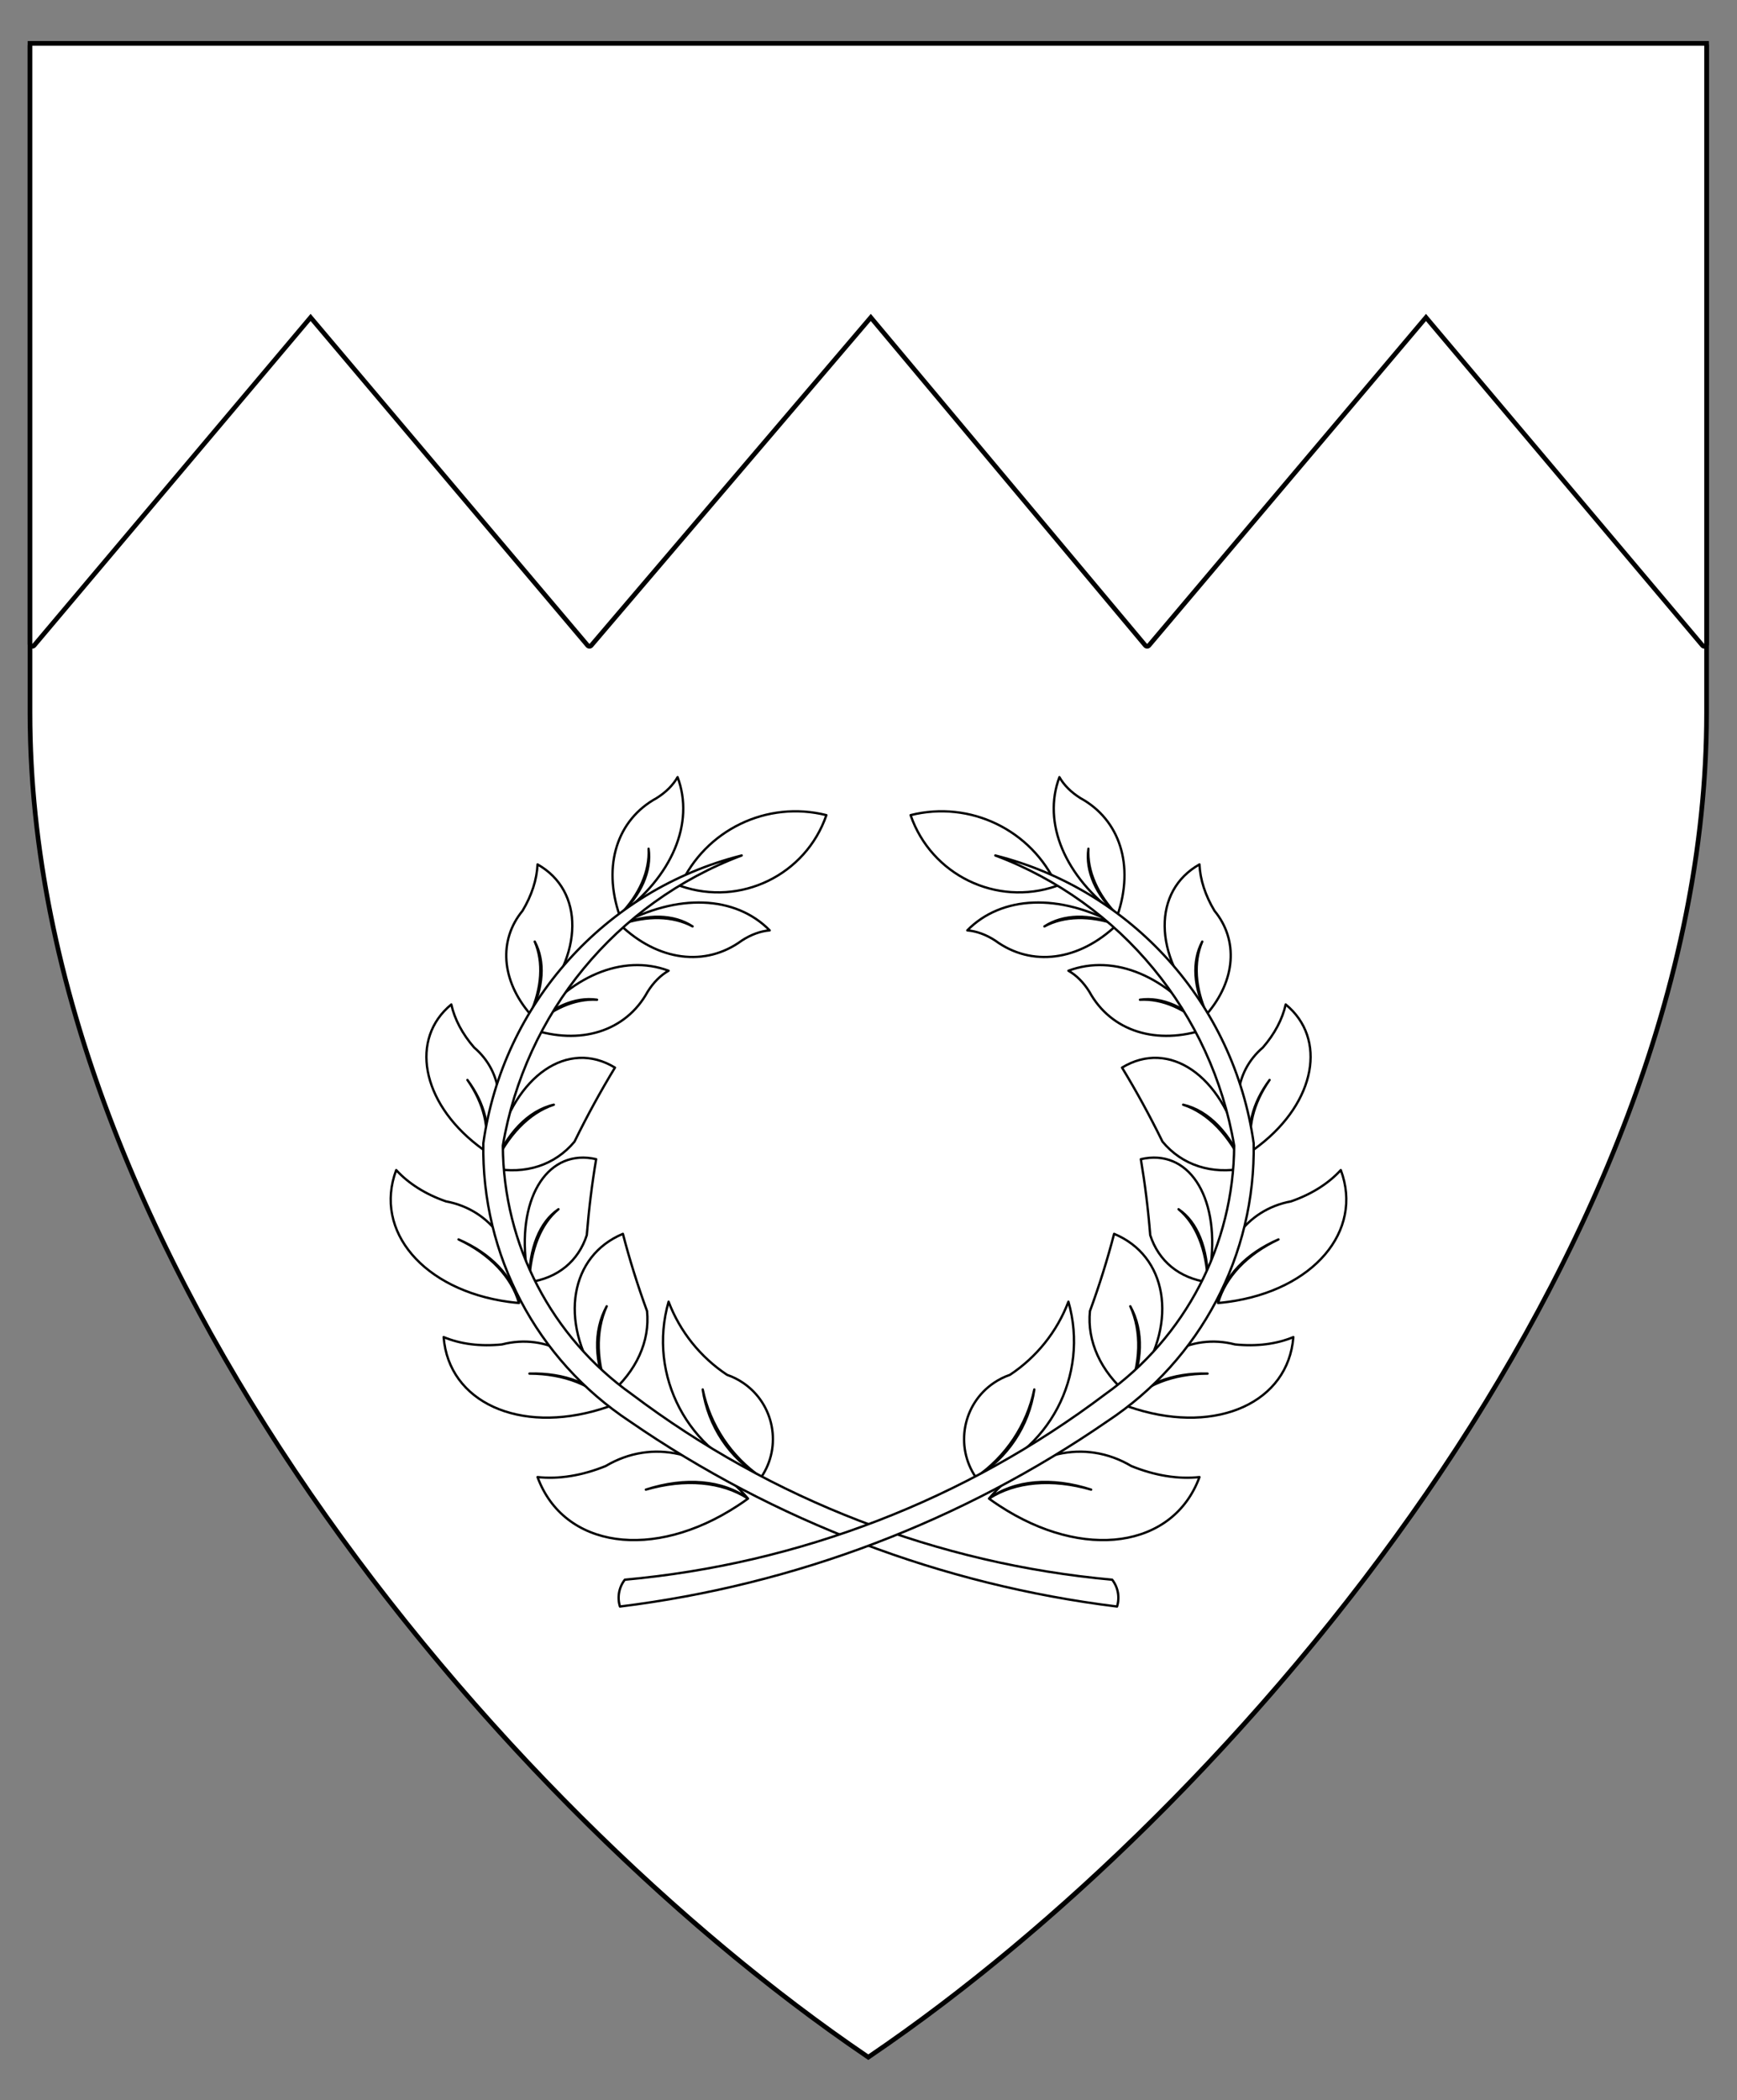 <?xml version="1.0" encoding="utf-8"?>
<!-- Generator: Adobe Illustrator 15.0.0, SVG Export Plug-In . SVG Version: 6.00 Build 0)  -->
<!DOCTYPE svg PUBLIC "-//W3C//DTD SVG 1.1//EN" "http://www.w3.org/Graphics/SVG/1.1/DTD/svg11.dtd">
<svg version="1.1" id="Field" xmlns="http://www.w3.org/2000/svg" xmlns:xlink="http://www.w3.org/1999/xlink" x="0px" y="0px"
	 width="373.75px" height="451.681px" viewBox="0 0 373.75 451.681" enable-background="new 0 0 373.75 451.681"
	 xml:space="preserve">
<rect x="0" y="0" width="373.75" height="451.681" fill="#808080" stroke="none"/>
<g>
	<path fill="#FFFFFF" d="M186.547,442.242c-43.472-29.498-87.144-73.624-119.816-121.063
		C39.232,281.255,6.453,219.727,6.453,153.344V9.328h360.75v144.016c0,66.383-32.779,127.911-60.277,167.836
		c-32.673,47.438-76.345,91.564-119.817,121.063l-0.281,0.19L186.547,442.242z"/>
	<path d="M366.703,9.828v143.516c0,115.989-100.547,234.656-179.875,288.484C107.5,388,6.953,269.333,6.953,153.344V9.828H366.703
		 M367.703,8.828h-1H6.953h-1v1v143.516c0,66.512,32.827,128.136,60.366,168.12c32.707,47.487,76.426,91.66,119.948,121.191
		l0.562,0.382l0.562-0.382c43.521-29.531,87.241-73.704,119.947-121.191c27.539-39.984,60.366-101.608,60.366-168.12V9.828V8.828
		L367.703,8.828z"/>
</g>
<g id="Laurel_2">
	<g>
		
			<path id="path24_1_" fill="#FFFFFF" stroke="#000000" stroke-width="0.5" stroke-linecap="round" stroke-linejoin="round" stroke-miterlimit="3" d="
			M146.348,190.518c5.419-12.024,18.682-18.432,31.467-15.207c-4.438,12.864-18.462,19.693-31.326,15.256
			C146.44,190.553,146.396,190.534,146.348,190.518z"/>
		
			<path id="path29_1_" fill="#FFFFFF" stroke="#000000" stroke-width="0.5" stroke-linecap="round" stroke-linejoin="round" stroke-miterlimit="3" d="
			M151.201,298.83c1.609,7.679,6.12,14.442,12.585,18.88c4.532-6.677,2.792-15.765-3.883-20.296
			c-1.069-0.728-2.234-1.309-3.457-1.729c-5.74-3.802-10.142-9.302-12.587-15.732c-4.564,15.895,4.229,32.56,19.928,37.757
			C156.966,313.634,152.343,306.696,151.201,298.83z"/>
		
			<path id="path34_1_" fill="#FFFFFF" stroke="#000000" stroke-width="0.5" stroke-linecap="round" stroke-linejoin="round" stroke-miterlimit="3" d="
			M130.545,280.936c-2.472,5.451-2.281,12.236,0.529,18.945c5.86-4.974,8.802-11.436,8.151-17.908
			c-2.02-5.525-3.757-11.074-5.194-16.614c-11.351,4.71-13.748,18.739-5.358,31.333c0.733,1.098,1.534,2.162,2.4,3.192
			C127.821,293.15,127.625,286.191,130.545,280.936z"/>
		
			<path id="path39_1_" fill="#FFFFFF" stroke="#000000" stroke-width="0.5" stroke-linecap="round" stroke-linejoin="round" stroke-miterlimit="3" d="
			M120.164,260.067c-3.765,3.087-6.024,8.706-6.309,15.69c6.118-0.854,10.59-4.503,12.402-10.118
			c0.449-5.596,1.125-11.051,2.016-16.337c-10.104-2.35-16.855,7.749-15.07,22.557c0.154,1.29,0.372,2.59,0.652,3.898
			C113.816,268.516,116.132,262.755,120.164,260.067z"/>
		
			<path id="path44_1_" fill="#FFFFFF" stroke="#000000" stroke-width="0.5" stroke-linecap="round" stroke-linejoin="round" stroke-miterlimit="3" d="
			M119.168,237.586c-5.349,1.749-10.054,6.646-13.146,13.67c7.028,1.403,13.374-0.663,17.592-5.725
			c2.718-5.544,5.624-10.856,8.706-15.924c-10.113-6.149-21.514,1.646-25.457,17.423c-0.345,1.377-0.624,2.788-0.84,4.226
			C108.863,243.848,113.692,238.828,119.168,237.586z"/>
		
			<path id="path49_1_" fill="#FFFFFF" stroke="#000000" stroke-width="0.5" stroke-linecap="round" stroke-linejoin="round" stroke-miterlimit="3" d="
			M128.466,215.01c-4.788-0.276-9.911,1.97-14.3,6.262c10.693,3.647,20.519,0.53,25.185-7.983c1.239-1.988,2.787-3.541,4.506-4.517
			c-9.862-3.694-21.415,1.168-29.691,12.5C118.456,216.623,123.705,214.322,128.466,215.01z"/>
		
			<path id="path54_1_" fill="#FFFFFF" stroke="#000000" stroke-width="0.5" stroke-linecap="round" stroke-linejoin="round" stroke-miterlimit="3" d="
			M149.026,199.24c-4.224-2.271-9.815-2.402-15.604-0.368c8.148,7.824,18.371,9.156,26.198,3.408
			c1.962-1.276,4.023-2.031,5.996-2.188c-7.379-7.521-19.903-7.995-32.194-1.219C139.275,196.47,145.007,196.606,149.026,199.24z"/>
		
			<path id="path59_1_" fill="#FFFFFF" stroke="#000000" stroke-width="0.5" stroke-linecap="round" stroke-linejoin="round" stroke-miterlimit="3" d="
			M139.558,182.532c0.273,4.787-1.968,9.907-6.26,14.297c-3.646-10.694-0.535-20.519,7.982-25.184
			c1.989-1.241,3.542-2.791,4.516-4.508c3.696,9.864-1.168,21.415-12.5,29.691C137.947,192.537,140.246,187.289,139.558,182.532z"/>
		
			<path id="path64_1_" fill="#FFFFFF" stroke="#000000" stroke-width="0.5" stroke-linecap="round" stroke-linejoin="round" stroke-miterlimit="3" d="
			M115.059,202.505c1.897,4.407,1.542,9.986-0.99,15.577c-6.201-7.224-6.839-15.884-1.638-22.2c1.98-3.302,3.091-6.731,3.23-9.977
			c10.093,5.69,9.963,19.489-0.295,30.817c-0.418,0.462-0.849,0.915-1.292,1.36C116.968,212.458,117.335,206.74,115.059,202.505z"/>
		
			<path id="path69_1_" fill="#FFFFFF" stroke="#000000" stroke-width="0.5" stroke-linecap="round" stroke-linejoin="round" stroke-miterlimit="3" d="
			M100.577,232.267c3.762,5.038,5.105,10.582,3.681,15.165c4.853-8.188,3.977-16.833-2.238-22.147
			c-2.526-2.905-4.212-6.091-4.911-9.261c-8.955,7.354-6.428,20.92,5.64,30.294c0.493,0.382,0.997,0.753,1.513,1.114
			C105.438,242.783,104.111,237.328,100.577,232.267z"/>
		
			<path id="path74_1_" fill="#FFFFFF" stroke="#000000" stroke-width="0.5" stroke-linecap="round" stroke-linejoin="round" stroke-miterlimit="3" d="
			M98.663,266.56c6.969,3.009,11.715,8.002,12.997,13.673c0.125-11.522-5.998-20.053-15.703-21.858
			c-4.383-1.52-8.063-3.837-10.705-6.735c-4.915,13.129,5.902,25.819,24.158,28.341c0.745,0.103,1.494,0.188,2.25,0.253
			C110.085,274.646,105.408,269.728,98.663,266.56z"/>
		
			<path id="path79_1_" fill="#FFFFFF" stroke="#000000" stroke-width="0.5" stroke-linecap="round" stroke-linejoin="round" stroke-miterlimit="3" d="
			M113.919,295.416c7.585-0.216,13.999,2.306,17.554,6.902c-4.751-10.495-13.909-15.637-23.467-13.176
			c-4.616,0.476-8.929-0.068-12.55-1.579c1.095,13.979,16.262,20.906,33.872,15.477c0.72-0.22,1.433-0.462,2.145-0.72
			C127.688,297.921,121.373,295.439,113.919,295.416z"/>
		
			<path id="path84_1_" fill="#FFFFFF" stroke="#000000" stroke-width="0.5" stroke-linecap="round" stroke-linejoin="round" stroke-miterlimit="3" d="
			M138.968,320.37c8.493-2.754,16.523-2.05,21.981,1.928c-8.663-10.193-20.613-12.928-30.622-7.003
			c-5.062,2.059-10.104,2.875-14.667,2.375c5.627,15.308,24.92,18.062,43.089,6.147c0.744-0.483,1.478-0.99,2.2-1.52
			C155.292,318.622,147.384,317.929,138.968,320.37z"/>
		
			<path id="path89_1_" fill="#FFFFFF" stroke="#000000" stroke-width="0.5" stroke-linecap="round" stroke-linejoin="round" stroke-miterlimit="3" d="
			M239.306,339.742c-37.48-3.392-73.268-17.198-103.317-39.856c-17.334-12.317-27.68-32.229-27.796-53.493
			c4.803-28.468,24.377-52.239,51.399-62.411c-29.391,7.409-51.37,31.873-55.594,61.883c-0.43,24.002,11.439,46.557,31.463,59.789
			c31.244,21.536,67.228,35.21,104.891,39.858C240.969,343.532,240.576,341.377,239.306,339.742z"/>
	</g>
	<g>
		
			<path id="path97_1_" fill="#FFFFFF" stroke="#000000" stroke-width="0.5" stroke-linecap="round" stroke-linejoin="round" stroke-miterlimit="3" d="
			M227.4,190.518c-5.42-12.024-18.678-18.432-31.469-15.207c4.442,12.864,18.467,19.693,31.333,15.256
			C227.307,190.553,227.356,190.534,227.4,190.518z"/>
		
			<path id="path102_1_" fill="#FFFFFF" stroke="#000000" stroke-width="0.5" stroke-linecap="round" stroke-linejoin="round" stroke-miterlimit="3" d="
			M222.551,298.83c-1.609,7.679-6.121,14.442-12.59,18.88c-4.528-6.677-2.791-15.765,3.884-20.296
			c1.072-0.728,2.237-1.309,3.46-1.729c5.738-3.802,10.143-9.302,12.584-15.732c4.566,15.895-4.226,32.56-19.93,37.757
			C216.783,313.634,221.404,306.696,222.551,298.83z"/>
		
			<path id="path107_1_" fill="#FFFFFF" stroke="#000000" stroke-width="0.5" stroke-linecap="round" stroke-linejoin="round" stroke-miterlimit="3" d="
			M243.206,280.936c2.47,5.451,2.281,12.236-0.532,18.945c-5.854-4.974-8.798-11.436-8.152-17.908
			c2.026-5.525,3.759-11.074,5.199-16.614c11.347,4.71,13.75,18.739,5.354,31.333c-0.734,1.098-1.532,2.162-2.401,3.192
			C245.929,293.15,246.126,286.191,243.206,280.936z"/>
		
			<path id="path112_1_" fill="#FFFFFF" stroke="#000000" stroke-width="0.5" stroke-linecap="round" stroke-linejoin="round" stroke-miterlimit="3" d="
			M253.588,260.067c3.765,3.087,6.023,8.706,6.307,15.69c-6.116-0.854-10.591-4.503-12.401-10.118
			c-0.448-5.596-1.124-11.051-2.018-16.337c10.106-2.35,16.854,7.749,15.073,22.557c-0.154,1.29-0.375,2.59-0.654,3.898
			C259.933,268.516,257.617,262.755,253.588,260.067z"/>
		
			<path id="path117_1_" fill="#FFFFFF" stroke="#000000" stroke-width="0.5" stroke-linecap="round" stroke-linejoin="round" stroke-miterlimit="3" d="
			M254.578,237.586c5.35,1.749,10.059,6.646,13.147,13.67c-7.026,1.403-13.375-0.663-17.592-5.725
			c-2.718-5.544-5.624-10.856-8.706-15.924c10.118-6.149,21.512,1.646,25.458,17.423c0.345,1.377,0.624,2.788,0.84,4.226
			C264.883,243.848,260.062,238.828,254.578,237.586z"/>
		
			<path id="path122_1_" fill="#FFFFFF" stroke="#000000" stroke-width="0.5" stroke-linecap="round" stroke-linejoin="round" stroke-miterlimit="3" d="
			M245.286,215.01c4.786-0.276,9.911,1.97,14.297,6.262c-10.694,3.647-20.517,0.53-25.187-7.983
			c-1.238-1.988-2.783-3.541-4.503-4.517c9.862-3.694,21.415,1.168,29.689,12.5C255.291,216.623,250.04,214.322,245.286,215.01z"/>
		
			<path id="path127_1_" fill="#FFFFFF" stroke="#000000" stroke-width="0.5" stroke-linecap="round" stroke-linejoin="round" stroke-miterlimit="3" d="
			M224.725,199.24c4.222-2.271,9.813-2.402,15.605-0.368c-8.152,7.824-18.375,9.156-26.199,3.408
			c-1.965-1.276-4.026-2.031-5.999-2.188c7.381-7.521,19.902-7.995,32.194-1.219C234.475,196.47,228.744,196.606,224.725,199.24z"/>
		
			<path id="path132_1_" fill="#FFFFFF" stroke="#000000" stroke-width="0.5" stroke-linecap="round" stroke-linejoin="round" stroke-miterlimit="3" d="
			M234.192,182.532c-0.276,4.787,1.968,9.907,6.263,14.297c3.645-10.694,0.529-20.519-7.986-25.184
			c-1.986-1.241-3.541-2.791-4.515-4.508c-3.698,9.864,1.163,21.415,12.501,29.691C235.802,192.537,233.506,187.289,234.192,182.532
			z"/>
		
			<path id="path137_1_" fill="#FFFFFF" stroke="#000000" stroke-width="0.5" stroke-linecap="round" stroke-linejoin="round" stroke-miterlimit="3" d="
			M258.689,202.505c-1.896,4.407-1.543,9.986,0.992,15.577c6.196-7.224,6.836-15.884,1.639-22.2
			c-1.981-3.302-3.093-6.731-3.229-9.977c-10.1,5.69-9.968,19.489,0.29,30.817c0.418,0.462,0.852,0.915,1.295,1.36
			C256.78,212.458,256.417,206.74,258.689,202.505z"/>
		
			<path id="path142_1_" fill="#FFFFFF" stroke="#000000" stroke-width="0.5" stroke-linecap="round" stroke-linejoin="round" stroke-miterlimit="3" d="
			M273.174,232.267c-3.762,5.038-5.105,10.582-3.685,15.165c-4.848-8.188-3.976-16.833,2.242-22.147
			c2.523-2.905,4.208-6.091,4.911-9.261c8.954,7.354,6.429,20.92-5.643,30.294c-0.492,0.382-0.992,0.753-1.511,1.114
			C268.314,242.783,269.637,237.328,273.174,232.267z"/>
		
			<path id="path147_1_" fill="#FFFFFF" stroke="#000000" stroke-width="0.5" stroke-linecap="round" stroke-linejoin="round" stroke-miterlimit="3" d="
			M275.088,266.56c-6.968,3.009-11.717,8.002-12.995,13.673c-0.13-11.522,5.996-20.053,15.699-21.858
			c4.383-1.52,8.063-3.837,10.708-6.735c4.911,13.129-5.907,25.819-24.161,28.341c-0.745,0.103-1.493,0.188-2.246,0.253
			C263.668,274.646,268.34,269.728,275.088,266.56z"/>
		
			<path id="path152_1_" fill="#FFFFFF" stroke="#000000" stroke-width="0.5" stroke-linecap="round" stroke-linejoin="round" stroke-miterlimit="3" d="
			M259.829,295.416c-7.587-0.216-13.999,2.306-17.557,6.902c4.751-10.495,13.907-15.637,23.467-13.176
			c4.618,0.476,8.934-0.068,12.552-1.579c-1.098,13.979-16.262,20.906-33.873,15.477c-0.72-0.22-1.436-0.462-2.146-0.72
			C246.06,297.921,252.378,295.439,259.829,295.416z"/>
		
			<path id="path157_1_" fill="#FFFFFF" stroke="#000000" stroke-width="0.5" stroke-linecap="round" stroke-linejoin="round" stroke-miterlimit="3" d="
			M234.779,320.37c-8.492-2.754-16.522-2.05-21.978,1.928c8.661-10.193,20.612-12.928,30.622-7.003
			c5.062,2.059,10.104,2.875,14.668,2.375c-5.629,15.308-24.922,18.062-43.093,6.147c-0.743-0.483-1.473-0.99-2.197-1.52
			C218.458,318.622,226.364,317.929,234.779,320.37z"/>
		
			<path id="path162_1_" fill="#FFFFFF" stroke="#000000" stroke-width="0.5" stroke-linecap="round" stroke-linejoin="round" stroke-miterlimit="3" d="
			M134.443,339.742c37.484-3.392,73.267-17.198,103.315-39.856c17.336-12.317,27.684-32.229,27.799-53.493
			c-4.801-28.468-24.377-52.239-51.397-62.411c29.389,7.409,51.366,31.873,55.591,61.883c0.434,24.002-11.438,46.557-31.462,59.789
			c-31.247,21.536-67.228,35.21-104.891,39.858C132.779,343.532,133.172,341.377,134.443,339.742z"/>
	</g>
</g>
<g>
	<path fill="#FFFFFF" d="M366.703,139c-0.145,0-0.285-0.063-0.382-0.178l-59.493-70.547l-59.618,70.548
		c-0.095,0.112-0.234,0.177-0.382,0.177h-0.001c-0.147,0-0.288-0.066-0.383-0.179l-59.078-70.546l-60.157,70.55
		c-0.095,0.112-0.234,0.176-0.38,0.176c0,0,0,0-0.001,0c-0.147,0-0.286-0.065-0.381-0.177L66.83,68.275L7.335,138.822
		C7.238,138.937,7.098,139,6.953,139c-0.058,0-0.116-0.01-0.171-0.03c-0.197-0.072-0.329-0.26-0.329-0.47V9.828
		c0-0.276,0.224-0.5,0.5-0.5h359.75c0.276,0,0.5,0.224,0.5,0.5V138.5c0,0.21-0.131,0.397-0.328,0.47
		C366.818,138.99,366.761,139,366.703,139z"/>
	<path d="M366.703,9.828V138.5l-59.875-71l-60,71l-59.458-71l-60.541,71l-60-71l-59.876,71V9.828H366.703 M366.703,8.828H6.953
		c-0.552,0-1,0.448-1,1V138.5c0,0.42,0.262,0.795,0.657,0.939c0.112,0.041,0.228,0.061,0.343,0.061c0.289,0,0.571-0.125,0.765-0.355
		L66.83,69.05l59.235,70.095c0.189,0.224,0.468,0.354,0.761,0.354c0.001,0,0.002,0,0.002,0c0.292,0,0.571-0.128,0.761-0.351
		l59.773-70.1l58.699,70.093c0.189,0.226,0.47,0.357,0.765,0.358c0,0,0.001,0,0.002,0c0.294,0,0.574-0.13,0.764-0.354l59.235-70.095
		l59.111,70.094c0.194,0.23,0.476,0.355,0.765,0.355c0.115,0,0.231-0.02,0.343-0.061c0.395-0.145,0.657-0.52,0.657-0.939V9.828
		C367.703,9.276,367.256,8.828,366.703,8.828L366.703,8.828z"/>
</g>
</svg>

